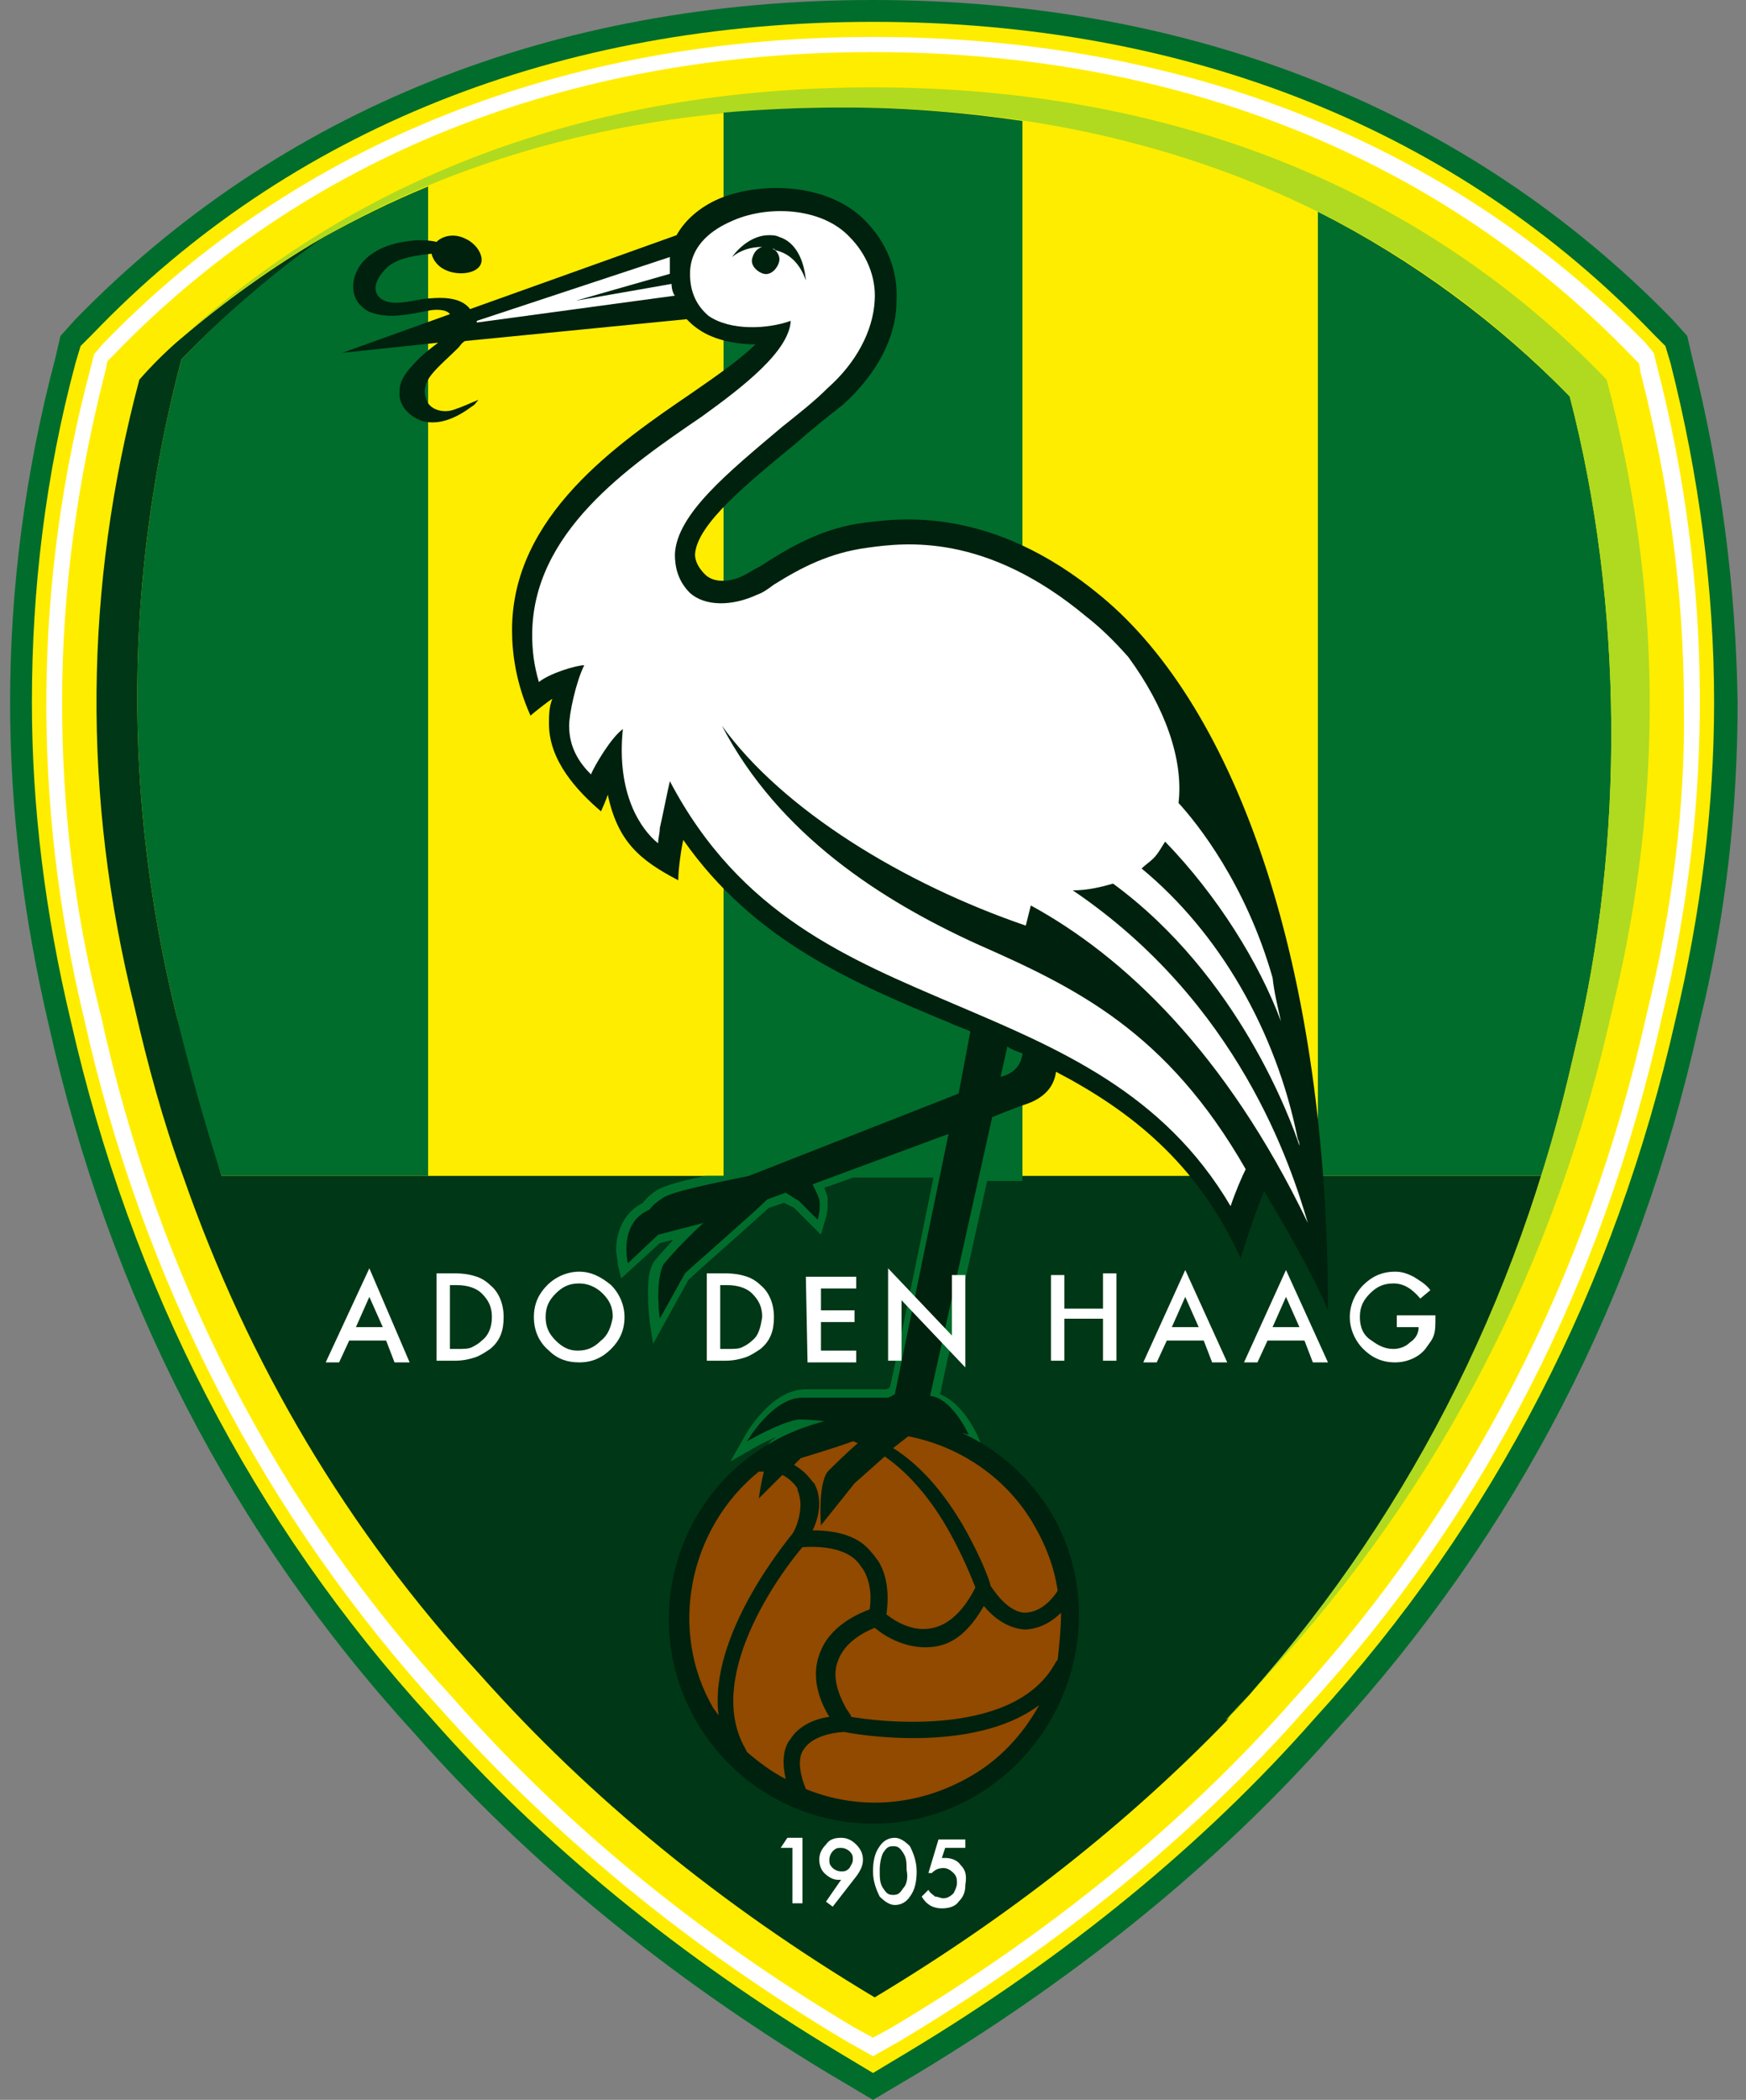 <?xml version="1.0" encoding="utf-8"?>
<!-- Generator: Adobe Illustrator 26.5.0, SVG Export Plug-In . SVG Version: 6.00 Build 0)  -->
<svg version="1.1" baseProfile="tiny" id="Laag_1" xmlns="http://www.w3.org/2000/svg" xmlns:xlink="http://www.w3.org/1999/xlink"
	 x="0px" y="0px" viewBox="0 0 104 125" overflow="visible" xml:space="preserve">
<rect x="0" y="0" width="104" height="125" fill="#808080" stroke="none"/>
<g>
	<path fill="#006D2C" d="M100.8,21.3l-0.3-1.3l-0.9-1C87.5,6.6,71.1,0,52,0S16.6,6.6,4.5,19l-0.9,1l-0.3,1.3
		c-1.8,6.8-2.7,13.7-2.7,20.5c0,6.4,0.8,12.8,2.3,19.2c3.6,16.1,10.9,30.3,21.8,42.2c6.7,7.6,15,14.4,24.6,20.2L52,125l2.7-1.6
		c9.6-5.8,17.9-12.5,24.7-20.2c10.9-11.9,18.2-26,21.8-42.2c1.6-6.4,2.3-12.8,2.3-19.2C103.4,34.9,102.5,28.1,100.8,21.3L100.8,21.3
		z"/>
	<path fill="#FFED00" d="M99.5,21.6l-0.3-1l-0.7-0.7C86.8,7.7,70.7,1.3,52,1.3c-18.7,0-34.8,6.4-46.5,18.6l-0.7,0.7l-0.3,1
		c-1.8,6.7-2.6,13.5-2.6,20.2c0,6.3,0.8,12.6,2.3,18.9C7.8,76.6,15,90.6,25.7,102.3c6.6,7.5,14.8,14.2,24.3,19.9l2,1.2l2-1.2
		c9.5-5.7,17.7-12.4,24.3-19.9c10.7-11.7,17.9-25.7,21.5-41.6c1.5-6.3,2.3-12.6,2.3-18.9C102.1,35.1,101.2,28.3,99.5,21.6L99.5,21.6
		z"/>
	<path fill="#FFFFFF" d="M98.7,21.8l-0.2-0.8l-0.5-0.6C86.3,8.5,70.5,2.2,52,2.2c-18.4,0-34.3,6.3-45.9,18.3l-0.5,0.6l-0.2,0.8
		C2,34.6,1.9,47.7,5,60.6c3.5,15.7,10.7,29.6,21.3,41.2c6.6,7.4,14.7,14.1,24.1,19.7l1.6,0.9l1.6-0.9c9.5-5.7,17.6-12.3,24.2-19.8
		C88.4,90.2,95.5,76.3,99,60.5C102.1,47.7,102,34.6,98.7,21.8L98.7,21.8z M98.1,60.3C94.6,76,87.5,89.7,77.1,101.1
		c-6.5,7.4-14.6,14-24,19.6l-1.1,0.6l-1.1-0.6c-9.4-5.6-17.4-12.2-23.9-19.6C16.5,89.7,9.4,76,6,60.4C4.4,54.2,3.7,48,3.7,41.8
		c0-6.6,0.9-13.2,2.6-19.8l0.1-0.5l0.4-0.4c11.4-11.8,27-18,45.2-18c18.2,0,33.8,6.3,45.2,18.1l0.4,0.4c0.1,0.2,0.1,0.5,0.1,0.5
		c1.7,6.6,2.6,13.2,2.6,19.8C100.4,48,99.6,54.2,98.1,60.3L98.1,60.3z"/>
	<path fill="#006D2C" d="M10.8,21.4c-3.4,13-3.5,26-0.3,39c0.7,3.3,1.6,6.5,2.7,9.6h12.3V11.1c-2.2,0.9-4.2,1.9-6.2,3
		C16.2,16.2,13.4,18.7,10.8,21.4L10.8,21.4z M93.5,23.6c-4.3-4.4-9.3-8.1-15-11V70h13.3c0.8-2.4,1.4-4.9,2-7.5
		C96.8,50.2,96.7,35.9,93.5,23.6L93.5,23.6z"/>
	<path fill="#003716" d="M73.5,101.9C82,92.7,88.1,82.1,91.8,70H13.2c-1-3.1-1.9-6.3-2.7-9.6c-3.2-13-3.1-26,0.3-39
		c2.6-2.7,5.4-5.1,8.5-7.3c-3.1,1.8-6,3.9-8.7,6.2c-0.8,0.7-1.6,1.5-2.3,2.3C5,35,4.9,47.4,8,59.9c0.8,3.5,1.7,6.8,2.9,10.1
		c3.9,11.2,9.8,21.1,17.7,29.7c6.5,7.3,14.3,13.7,23.5,19.2c8-4.8,15-10.3,21-16.5C73.2,102.2,73.3,102.1,73.5,101.9L73.5,101.9z"/>
	<path fill="#B0DA1F" d="M95.7,22.6C85.2,11.7,70.5,5.2,52,5.2c-17.3,0-31.1,5.6-41.5,15.2C20.6,11.5,33.9,6.4,50.3,6.4
		c18.2,0,32.8,6.4,43.2,17.2c3.2,12.3,3.3,26.6,0.3,38.9c-3.4,15.2-10.2,28.3-20.3,39.4c-0.2,0.2-0.3,0.4-0.5,0.5
		c0.8-0.9,1.7-1.8,2.5-2.7c10.3-11.2,17.2-24.5,20.6-39.9C99.1,47.4,99,35,95.7,22.6L95.7,22.6z"/>
	<path fill="#006D2C" d="M50.3,6.4c-2.5,0-4.8,0.1-7.2,0.3V70h-1.1c-1.5,0.3-2.4,0.6-2.8,0.8c-0.3,0.2-0.6,0.4-0.9,0.8
		c-1.2,0.6-1.6,1.8-1.6,2.8c0,0.3,0.1,0.6,0.1,0.9l0.2,0.8l2.3-2.1l0.8-0.2c-0.8,0.9-1.1,1.2-1.2,1.4c-0.3,0.5-0.3,1.3-0.3,1.9
		c0,0.8,0.1,1.5,0.1,1.6l0.2,1.3l2.1-3.8c0.4-0.4,2.7-2.4,4.8-4.3l0.9-0.3l0.6,0.3l1.6,1.6l0.2-0.7c0,0,0.2-0.5,0.2-1.1
		c0-0.1,0-0.2,0-0.3c0-0.2-0.1-0.4-0.2-0.7c0.3-0.1,0.9-0.3,1.7-0.6h4.8c-0.8,4-2.5,12.2-2.6,12.5l-0.2,0.1H48
		c-2.1,0-3.6,2.7-3.7,2.9l-0.8,1.4l1.4-0.8c0.5-0.3,1-0.5,1.4-0.7c-0.2,0.1-0.2,0.2-0.3,0.2c-0.1,0.1-0.2,0.2-0.3,0.4l0.4-0.2
		c4-2.3,8.7-2.1,12.4,0.2l-0.3-0.7c-0.1-0.2-0.9-1.9-2.2-2.4c0.1-0.6,1.8-8.2,2.8-12.7h2.1V7.2C57.5,6.7,54,6.4,50.3,6.4L50.3,6.4z"
		/>
	<path fill="#00210D" d="M65.6,35.5c-6.6-5.5-12.2-4.6-14-4.4c-2.6,0.3-4.6,1.5-6.3,2.6c-0.4,0.2-0.7,0.4-0.9,0.5
		c-0.9,0.5-1.9,0.5-2.4,0c-0.4-0.4-0.6-0.8-0.6-1.2c0.1-1.8,3.2-4.3,6-6.6c0.9-0.8,1.9-1.6,2.8-2.3c2-1.8,3.2-4,3.2-6.2
		c0.1-1.8-0.6-3.5-1.9-4.8c-2.2-2.2-6.1-2.3-8.6-1.3c-1.2,0.5-2.1,1.3-2.6,2.2l-12.3,4.4c-0.6-0.8-1.9-0.7-2.8-0.6
		c-0.7,0.1-2,0.5-2.6-0.1c-0.6-0.6,0.1-1.5,0.6-1.9c0.7-0.5,1.7-0.6,2.5-0.7c0.1,0.4,0.4,0.8,0.9,1c0.7,0.3,1.7,0.2,2-0.3
		c0.3-0.5-0.2-1.3-0.9-1.6c-0.6-0.3-1.3-0.2-1.7,0.2c-0.4-0.1-0.8-0.1-1.2-0.1c-1.2,0.1-2.4,0.4-3.2,1.3c-0.6,0.7-0.8,1.8-0.2,2.5
		c0.2,0.2,0.4,0.4,0.7,0.5c1.1,0.4,2.3,0.1,3.4-0.1c0.4-0.1,1.1-0.1,1.3,0.2l-6.4,2.3l5.7-0.6c-0.4,0.3-0.8,0.6-1.2,1
		c-0.8,0.8-1.1,1.3-1.1,1.9c-0.1,1.1,1,1.7,1.5,1.8c1,0.2,2-0.3,2.8-0.9c0.2-0.1,0.3-0.3,0.4-0.4c-0.5,0.2-0.9,0.4-1.5,0.6
		c-0.6,0.2-1.4,0-1.6-0.6c-0.2-0.5-0.1-1,0.3-1.5c0.4-0.5,1.1-1.1,1.6-1.6c0.1-0.1,0.2-0.3,0.4-0.4L40.9,19c0.2,0.2,0.4,0.4,0.7,0.6
		c1,0.7,2.4,0.9,3.4,0.9c-0.8,0.8-2.2,1.8-3.8,2.9c-4.4,3-10.7,7.3-10.7,14.1c0,1.3,0.2,3.1,1.1,5.1c0.1-0.1,1.1-0.9,1.3-1
		c-0.2,0.5-0.2,1-0.2,1.5c0,2.2,1.7,4,3.1,5.2c0,0,0.4-0.9,0.4-1c0.6,2.8,1.9,3.9,4.2,5.1c0-0.7,0.2-2,0.3-2.4
		c4.2,6,10.1,8.5,15.9,10.9c0.4,0.2,0.8,0.3,1.2,0.5l-0.7,3.7l-12.5,4.9c-1.9,0.4-4.5,0.9-5.1,1.3c-0.3,0.2-0.6,0.4-0.8,0.7
		c-1.9,0.8-1.3,3.2-1.3,3.2l1.8-1.7l2.7-0.7c-1.1,1-2.1,2.1-2.4,2.5c-0.5,1.1-0.2,3.2-0.2,3.2l1.5-2.7c0.3-0.3,4.1-3.6,4.9-4.4
		l1.1-0.4l0.8,0.5l1.1,1.1c0,0,0.2-0.6,0.1-1.2c-0.1-0.3-0.3-0.7-0.4-0.9l8.1-3c0,0-2.6,12.6-3.2,15.5c-0.2,0.1-0.3,0.2-0.5,0.2h-5
		c-1.8,0-3.3,2.6-3.3,2.6c2.3-1.3,3.1-1.3,3.1-1.3c0.2,0,0.7,0,1.5,0.1c-1.1,0.3-2.2,0.7-3.2,1.3c-5.8,3.3-7.8,10.8-4.4,16.6
		s10.8,7.8,16.6,4.4S66,96,62.7,90.2c-1.3-2.2-3.2-3.9-5.4-4.9l0.4,0.1c0,0-1-2.2-2.3-2.3l3.7-16.6c0,0,1.2-0.5,2.1-0.8
		c1.1-0.4,1.6-1.1,1.7-1.9c4.4,2.3,8.4,5.4,11,11.1c0.2-0.7,1-3.1,1.4-4c1,1.7,2.9,4.9,3.8,7.1C79.1,57.6,73.7,42.2,65.6,35.5
		L65.6,35.5z M59.6,64.1l0.4-1.8c0.3,0.2,0.6,0.3,0.9,0.4C60.8,63.9,59.6,64.1,59.6,64.1L59.6,64.1z"/>
	<path fill="#FFFFFF" d="M40,16.9l-5.7,1l5.6-1.6v-0.3c0-0.2,0-0.4,0-0.7l-11.5,3.8v0.1l11.8-1.6C40.1,17.5,40,17.2,40,16.9L40,16.9
		z"/>
	<path fill="#FFFFFF" d="M58.2,56.2c-5.7-2.6-11.8-6.5-15.2-13c3.6,5,10.8,9.4,18.1,11.9l0.3-1.2c5.5,3,11.6,8.7,16.5,18.9
		c-1-3.4-4.1-13.1-14-19.8c0.9,0,1.7-0.2,2.4-0.4c7.5,5.5,10.6,14.1,11.1,15.6c0-0.1,0-0.2-0.1-0.4C76,61.3,72.6,55.5,68,51.7
		c0.2-0.2,0.5-0.4,0.7-0.6c0.3-0.3,0.5-0.7,0.7-1c3.1,3.2,5.6,7.2,6.9,10.7c-0.2-0.9-0.4-1.7-0.5-2.6c-1.6-5.6-4.5-9.2-5.6-10.4
		c0.3-2.6-0.8-5.7-3-8.7c-0.8-0.9-1.6-1.7-2.5-2.4c-6-5-10.8-4.4-13-4.1c-2.3,0.3-4,1.2-5.6,2.2c-0.4,0.3-0.7,0.5-1,0.6
		c-1.5,0.7-3.1,0.7-4-0.1c-0.7-0.7-0.9-1.5-0.9-2.3c0.1-2.4,3.2-4.9,6.4-7.6c1-0.8,1.9-1.5,2.7-2.3c1.7-1.5,2.7-3.4,2.8-5.2
		c0.1-1.4-0.5-2.8-1.5-3.8c-1.7-1.8-5-1.9-7.1-0.9c-0.9,0.4-2.4,1.3-2.4,3.1c0,1.1,0.4,1.9,1.1,2.5c1.3,0.9,3.5,0.8,4.9,0.3
		c-0.1,1.8-2.8,3.9-5.3,5.7c-4.4,3-10.1,6.9-10.1,13c0,0.9,0.1,1.8,0.4,2.8c0.6-0.5,2.2-1,2.7-1c-0.5,1-0.9,2.9-0.9,3.6
		c0,1.3,0.6,2.2,1.3,2.9c0.2-0.5,1.2-2.2,1.9-2.7c-0.4,3.9,1.1,6,2.1,6.8c0-0.3,0.1-0.6,0.1-0.9c0.1-0.4,0.5-2.4,0.6-2.8
		c4.2,8,10.7,10.6,17,13.3c6.1,2.6,12.4,5.2,16.4,12c0.3-0.9,0.7-1.8,0.9-2.2C69.5,61.4,64.1,58.8,58.2,56.2L58.2,56.2z"/>
	<path fill="#00210D" d="M48,16.7c-0.1-1.2-0.6-2.3-1.6-2.6c-0.2-0.1-0.4-0.1-0.6-0.1c-0.8,0-1.6,0.5-2.2,1.3
		c0.5-0.4,1.1-0.6,1.8-0.6c-0.3,0.1-0.5,0.3-0.6,0.7c-0.1,0.4,0.3,0.8,0.7,0.9c0.4,0.1,0.8-0.3,0.9-0.7c0.1-0.3-0.1-0.7-0.4-0.8
		c0.1,0,0.1,0,0.2,0.1C47.1,15.1,47.7,15.8,48,16.7L48,16.7z"/>
	<path fill="#FFFFFF" d="M19.4,81.1h0.8l0.6-1.3h2.2l0.5,1.3h0.9L22,75.5L19.4,81.1z M21.2,79l0.8-1.8l0.8,1.8H21.2z M28.4,76
		c-0.3-0.1-0.7-0.2-1.3-0.2H26V81h1.1c0.5,0,0.9-0.1,1.2-0.2c0.3-0.1,0.6-0.3,0.9-0.5c0.6-0.5,0.8-1.1,0.8-1.9
		c0-0.8-0.3-1.5-0.8-1.9C29,76.3,28.7,76.1,28.4,76L28.4,76z M28.7,79.8c-0.2,0.2-0.4,0.3-0.6,0.4s-0.5,0.1-0.9,0.1h-0.4v-3.8h0.4
		c0.7,0,1.2,0.2,1.5,0.5c0.4,0.4,0.6,0.8,0.6,1.4C29.3,79,29.1,79.5,28.7,79.8L28.7,79.8z M34.5,75.7c-0.7,0-1.4,0.3-1.9,0.8
		c-0.5,0.5-0.8,1.1-0.8,1.9c0,0.8,0.3,1.5,0.9,2c0.5,0.5,1.1,0.7,1.8,0.7c0.8,0,1.4-0.3,1.9-0.8c0.5-0.5,0.8-1.1,0.8-1.9
		c0-0.7-0.3-1.4-0.8-1.9C35.8,76,35.2,75.7,34.5,75.7L34.5,75.7z M35.8,79.8c-0.4,0.4-0.8,0.6-1.4,0.6c-0.5,0-0.9-0.2-1.3-0.6
		c-0.4-0.4-0.6-0.8-0.6-1.4c0-0.6,0.2-1,0.6-1.4c0.4-0.4,0.8-0.6,1.4-0.6c0.5,0,1,0.2,1.4,0.6s0.6,0.8,0.6,1.4
		C36.4,79,36.2,79.5,35.8,79.8L35.8,79.8z M44.5,76c-0.3-0.1-0.7-0.2-1.3-0.2h-1.1V81h1.1c0.5,0,0.9-0.1,1.2-0.2
		c0.3-0.1,0.6-0.3,0.9-0.5c0.6-0.5,0.8-1.1,0.8-1.9c0-0.8-0.3-1.5-0.8-1.9C45.1,76.3,44.8,76.1,44.5,76L44.5,76z M44.8,79.8
		c-0.2,0.2-0.4,0.3-0.6,0.4s-0.5,0.1-0.9,0.1h-0.4v-3.8h0.4c0.7,0,1.2,0.2,1.5,0.5c0.4,0.4,0.6,0.8,0.6,1.4
		C45.3,79,45.2,79.5,44.8,79.8L44.8,79.8z M48.1,81.1h2.9v-0.7h-2.1v-1.7h2v-0.7h-2v-1.3h2.1v-0.7H48L48.1,81.1L48.1,81.1L48.1,81.1
		z M56.7,79.5l-3.8-4V81h0.8v-3.6l3.8,4v-5.5h-0.8V79.5z M65.7,77.9h-2.3v-2h-0.8V81h0.8v-2.5h2.3V81h0.8v-5.2h-0.8L65.7,77.9
		L65.7,77.9L65.7,77.9z M68.1,81.1h0.8l0.6-1.3h2.2l0.5,1.3h0.9l-2.5-5.5L68.1,81.1L68.1,81.1z M69.8,79l0.8-1.8l0.8,1.8H69.8
		L69.8,79z M74.1,81.1h0.8l0.6-1.3h2.2l0.5,1.3h0.9l-2.5-5.5L74.1,81.1L74.1,81.1z M75.8,79l0.8-1.8l0.8,1.8H75.8z M83.2,78.3v0.7
		h1.3c0,0.4-0.2,0.7-0.5,0.9c-0.3,0.3-0.7,0.4-1,0.4c-0.5,0-0.9-0.2-1.3-0.5C81.2,79.5,81,79,81,78.4c0-0.6,0.2-1,0.6-1.4
		s0.8-0.6,1.4-0.6c0.6,0,1.1,0.3,1.6,0.9l0.6-0.5c-0.3-0.4-0.7-0.6-1-0.8c-0.4-0.2-0.7-0.3-1.1-0.3c-0.8,0-1.4,0.3-1.9,0.8
		c-0.5,0.5-0.8,1.2-0.8,1.9s0.3,1.4,0.8,1.9c0.5,0.5,1.1,0.8,1.9,0.8c0.7,0,1.4-0.3,1.8-0.8c0.2-0.3,0.4-0.5,0.5-0.8
		c0.1-0.3,0.1-0.6,0.1-1v-0.2L83.2,78.3L83.2,78.3z M46.5,110h0.7v3.3h0.6v-3.9h-0.9L46.5,110z M50.1,109.4c-0.4,0-0.7,0.1-0.9,0.4
		c-0.3,0.3-0.4,0.6-0.4,0.9c0,0.3,0.1,0.6,0.3,0.8c0.2,0.2,0.5,0.4,0.8,0.4H50c0,0,0.1,0,0.1,0l-0.9,1.3l0.4,0.3l1.4-1.8
		c0.3-0.4,0.4-0.7,0.4-1c0-0.3-0.1-0.6-0.4-0.9S50.4,109.4,50.1,109.4L50.1,109.4z M50.6,111.2c-0.2,0.2-0.3,0.2-0.5,0.2
		c-0.2,0-0.4-0.1-0.5-0.2c-0.2-0.2-0.2-0.3-0.2-0.5c0-0.2,0.1-0.4,0.2-0.5c0.2-0.2,0.3-0.2,0.5-0.2c0.2,0,0.4,0.1,0.5,0.2
		c0.2,0.2,0.2,0.3,0.2,0.5C50.8,110.9,50.7,111,50.6,111.2z M53.3,109.4c-0.4,0-0.7,0.2-0.9,0.5c-0.3,0.4-0.4,0.9-0.4,1.5
		c0,0.6,0.2,1.1,0.4,1.5c0.3,0.3,0.6,0.5,0.9,0.5c0.4,0,0.7-0.2,0.9-0.5c0.3-0.4,0.4-0.9,0.4-1.5c0-0.6-0.2-1.1-0.4-1.5
		C53.9,109.6,53.6,109.4,53.3,109.4z M53.8,112.4c-0.2,0.3-0.3,0.4-0.6,0.4s-0.4-0.1-0.6-0.4c-0.2-0.3-0.2-0.6-0.2-1.1
		c0-0.4,0.1-0.8,0.2-1c0.2-0.3,0.3-0.4,0.6-0.4s0.4,0.1,0.6,0.4c0.2,0.3,0.2,0.6,0.2,1C54.1,111.8,54,112.2,53.8,112.4z M57.2,111
		c-0.2-0.3-0.6-0.4-0.9-0.4h-0.2l0.2-0.6h1.2v-0.5h-1.6l-0.6,2h0.2c0.2-0.2,0.4-0.3,0.7-0.3c0.2,0,0.4,0.1,0.6,0.3
		c0.2,0.2,0.2,0.4,0.2,0.6c0,0.2-0.1,0.4-0.2,0.6c-0.2,0.2-0.4,0.3-0.6,0.3c-0.2,0-0.3-0.1-0.5-0.1c-0.1-0.1-0.3-0.2-0.4-0.4
		l-0.4,0.4c0.3,0.5,0.7,0.7,1.2,0.7c0.4,0,0.8-0.1,1-0.4c0.3-0.3,0.4-0.6,0.4-1C57.6,111.6,57.5,111.3,57.2,111L57.2,111z"/>
	<path fill="#914A00" d="M63.2,96c-0.7,0.7-1.5,1-2.2,1c-1.1-0.1-1.9-0.8-2.4-1.4c-0.8,1.4-1.7,2.2-2.8,2.4
		c-1.7,0.3-3.1-0.6-3.7-1.1c-0.5,0.2-1.8,0.8-2.2,2c-0.3,0.8-0.1,1.7,0.5,2.8c0,0,0.3,0.4,0.3,0.5c1.1,0.2,9.5,1.4,12.1-3.1
		c0,0,0.1-0.2,0.2-0.3C63.1,97.9,63.2,96.9,63.2,96L63.2,96z"/>
	<path fill="#914A00" d="M49.4,102.2c-0.8-1.3-1-2.6-0.6-3.7c0.6-1.8,2.5-2.5,3-2.7c0.1-0.6,0.1-1.6-0.4-2.4
		c-0.1-0.1-0.2-0.3-0.3-0.4c-0.6-0.7-1.8-1-3.3-0.9c-0.8,0.9-6,7.5-3.4,12c0,0,0.1,0.2,0.1,0.2c0.7,0.6,1.5,1.2,2.3,1.6
		c-0.2-0.9-0.2-1.8,0.3-2.4C47.6,102.7,48.6,102.3,49.4,102.2C49.5,102.2,49.4,102.2,49.4,102.2z"/>
	<path fill="#914A00" d="M50.3,103.1c-0.2,0-1.8,0.1-2.4,1c-0.4,0.5-0.3,1.4,0.1,2.4c3.2,1.3,6.7,1,9.7-0.7c1.8-1,3.2-2.5,4.2-4.3
		C57.9,104.5,50.7,103.2,50.3,103.1L50.3,103.1z M47.2,91.3c0.1-0.1,0.8-1.5,0.3-2.6l0-0.1c-0.2-0.3-0.5-0.6-0.9-0.8l-1.4,1.4
		c0,0,0.1-0.8,0.3-1.6c-0.1,0-0.2,0-0.3,0c-4.2,3.4-5.4,9.5-2.7,14.1c0.1,0.1,0.2,0.3,0.3,0.4C42.2,97.3,46.9,91.7,47.2,91.3
		L47.2,91.3z M48.4,88.2l0.1,0.1c0.5,0.9,0.3,2-0.1,2.8c1.6,0,2.8,0.4,3.5,1.3c0.2,0.2,0.3,0.4,0.4,0.5c0.7,1.1,0.6,2.5,0.5,3.2
		c0.5,0.4,1.6,1.1,2.8,0.8c0.9-0.2,1.8-1,2.5-2.4c-0.2-0.5-0.7-1.8-1.6-3.4s-2.2-3.3-3.8-4.4l-1.8,1.6l-2,2.5c0,0-0.2-2.4,0.4-3.2
		c0.3-0.3,1-1,1.8-1.7c-0.1,0-0.2-0.1-0.3-0.1c-1.4,0.5-2.8,0.9-3.1,1l-0.4,0.4C47.8,87.5,48.1,87.8,48.4,88.2L48.4,88.2z
		 M57.3,90.7c1.1,1.9,1.7,3.5,1.7,3.7c0.1,0.1,0.9,1.5,2,1.6c0.7,0,1.4-0.4,2-1.3c-0.2-1.4-0.7-2.7-1.4-3.9
		c-1.6-2.8-4.4-4.7-7.5-5.3l-0.9,0.7C55.1,87.4,56.4,89.2,57.3,90.7L57.3,90.7z"/>
</g>
</svg>
